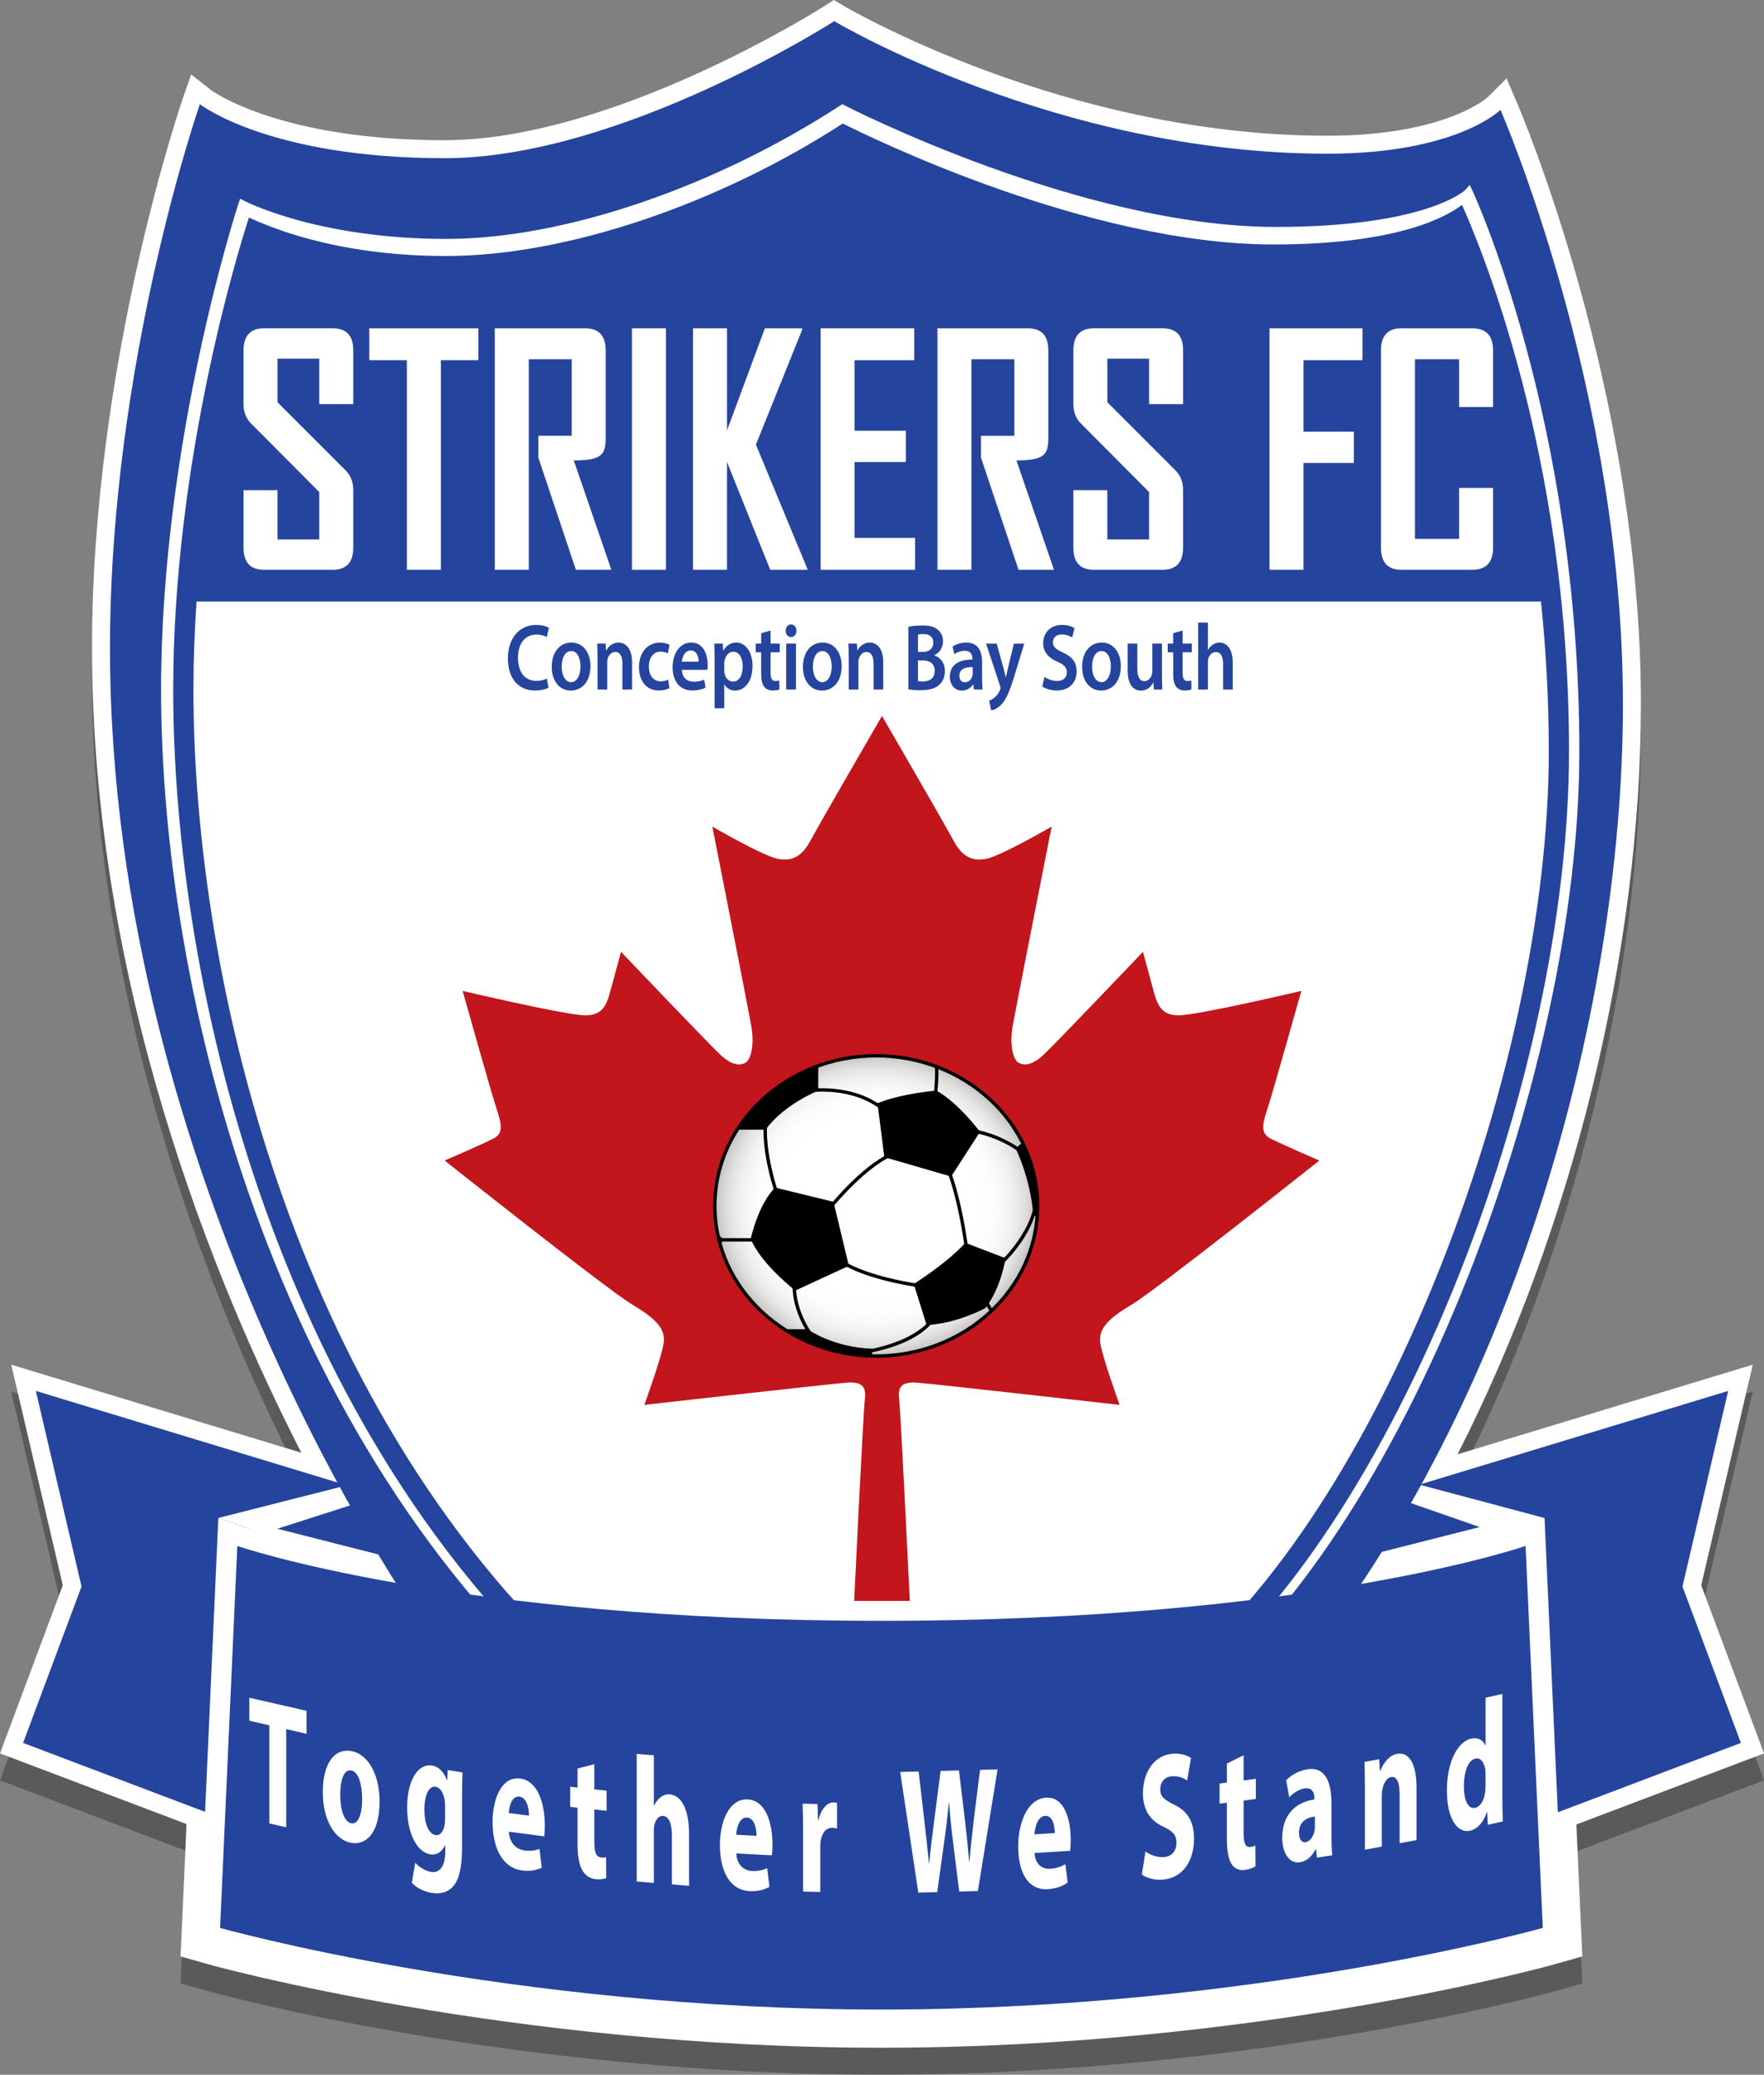 <?xml version="1.0" encoding="utf-8"?>
<!-- Generator: Adobe Illustrator 16.0.0, SVG Export Plug-In . SVG Version: 6.00 Build 0)  -->
<!DOCTYPE svg PUBLIC "-//W3C//DTD SVG 1.1//EN" "http://www.w3.org/Graphics/SVG/1.1/DTD/svg11.dtd">
<svg version="1.1" id="图层_1_copy" xmlns="http://www.w3.org/2000/svg" xmlns:xlink="http://www.w3.org/1999/xlink" x="0px"
	 y="0px" width="151.373px" height="178.05px" viewBox="0 0 151.373 178.05" enable-background="new 0 0 151.373 178.05"
	 xml:space="preserve">
<rect x="0" y="0" width="151.373" height="178.05" fill="#808080" stroke="none"/>
<path opacity="0.3" d="M75.639,178.05c-31.927,0-57.389-7.058-57.643-7.129l-2.501-0.707l0.512-11.36L0,152.789l5.388-14.425
	L0.965,119.43l24.894,7.556C18.455,112.53,7.895,86.836,7.895,57.924c0-24.529,7.722-46.955,7.799-47.178l0.712-2.041l1.699,1.336
	c0.048,0.036,5.797,4.307,20.055,4.307c14.477,0,32.417-11.402,32.596-11.518l0.805-0.516l0.822,0.49
	c0.186,0.112,18.925,11.158,41.53,11.158c10.146,0,13.735-3.289,13.771-3.323l1.598-1.598l0.891,2.085
	c0.106,0.243,10.639,24.614,10.639,51.618c0,21.187-5.844,44.963-15.733,64.374l25.331-7.688l-4.422,18.935l5.387,14.425
	l-16.102,6.101l0.511,11.324l-2.502,0.707C133.027,170.992,107.603,178.05,75.639,178.05z"/>
<path fill="#FFFFFF" d="M75.639,175.735c-31.927,0-57.389-7.057-57.643-7.128l-2.501-0.707l0.512-11.361L0,150.476l5.388-14.425
	l-4.422-18.934l24.894,7.556C18.455,110.216,7.895,84.522,7.895,55.61c0-24.529,7.722-46.955,7.799-47.178l0.712-2.04l1.699,1.335
	c0.048,0.037,5.797,4.307,20.055,4.307c14.477,0,32.417-11.403,32.596-11.518L71.56,0l0.822,0.491
	c0.186,0.111,18.925,11.158,41.53,11.158c10.146,0,13.735-3.29,13.771-3.323l1.598-1.598l0.891,2.084
	c0.106,0.243,10.639,24.614,10.639,51.619c0,21.186-5.844,44.963-15.733,64.374l25.331-7.688l-4.422,18.934l5.387,14.425
	l-16.102,6.1l0.511,11.325l-2.502,0.706C133.027,168.679,107.603,175.735,75.639,175.735z"/>
<g>
	<polygon fill="#24449D" points="121.881,127.387 148.299,119.368 144.377,136.153 149.391,149.577 132.066,156.14 117.769,133.733 
			"/>
</g>
<g>
	<polygon fill="#24449D" points="29.491,127.387 3.075,119.368 6.995,136.153 1.982,149.577 19.306,156.14 33.604,133.733 	"/>
</g>
<g>
	<polygon fill="#FFFFFF" points="121.336,127.29 113.72,135.871 124.276,137.799 132.541,130.274 	"/>
</g>
<g>
	<polygon fill="#FFFFFF" points="30.085,127.387 18.735,130.271 35.791,136.153 	"/>
</g>
<g>
	<path fill="#FFFFFF" d="M75.639,174.193c-31.815,0-56.974-7.001-57.225-7.071l-1.324-0.373l1.646-36.479l2.198,0.764
		c0.182,0.063,18.733,6.331,54.705,6.331s54.522-6.269,54.707-6.332l2.195-0.759l1.646,36.475l-1.324,0.373
		C132.611,167.192,107.454,174.193,75.639,174.193z"/>
</g>
<g>
	<polygon fill="#24449D" points="120.323,128.736 117.672,133.412 126.976,131.05 	"/>
</g>
<g>
	<polygon fill="#24449D" points="31.708,128.656 23.803,131.195 33.765,133.733 	"/>
</g>
<g>
	<path fill="#24449D" d="M128.759,9.431c0,0-3.759,3.76-14.847,3.76c-23.331,0-42.323-11.376-42.323-11.376
		s-18.317,11.762-33.43,11.762c-15.112,0-21.008-4.636-21.008-4.636S9.438,31.058,9.438,55.61c0,45.762,26.416,83.104,26.416,83.104
		l74.685,5.593c18.896-22.561,28.728-56.882,28.728-83.876S128.759,9.431,128.759,9.431z"/>
</g>
<g>
	<path fill="#FFFFFF" d="M16.867,51.625c-0.171,2.473-0.269,5.001-0.269,7.552c0,25.344,9.047,62.739,34.498,85.129h48.9
		c8.529-6.542,16.705-18.669,23.064-34.232c6.257-15.313,9.845-31.931,9.845-45.595c0-4.529-0.251-8.826-0.669-12.854H16.867z"/>
</g>
<g>
	<path fill="#FFFFFF" d="M100.831,146.813H50.158l-0.108-0.094c-26.655-22.979-36.229-61.521-36.229-87.542
		c0-21.318,6.573-41.509,6.642-41.706l0.146-0.417l0.394,0.201c0.06,0.029,6.288,3.249,17.294,3.249
		c10.189,0,23.137-4.504,33.79-11.442l0.188-0.123l0.199,0.104c0.203,0.104,20.328,10.433,37.005,10.433
		c12.887,0,16.224-3.133,16.255-3.168l0.387-0.432l0.249,0.523c0.092,0.192,9.159,19.784,9.159,48.081
		c0,13.976-3.772,30.94-10.147,46.542c-6.669,16.325-15.352,29.009-24.447,35.715L100.831,146.813z M50.445,146.041h50.132
		c8.945-6.643,17.497-19.176,24.09-35.311c6.339-15.513,9.974-32.371,9.974-46.25c0-25.708-7.814-43.799-9.18-46.898
		c-1.234,0.944-5.342,3.399-16.176,3.399c-15.964,0-34.804-9.292-36.965-10.379C61.584,17.546,48.566,21.97,38.296,21.97
		c-9.704,0-15.414-2.625-16.933-3.298c-0.96,2.911-6.5,21.01-6.5,40.505C14.863,85.001,24.069,123.222,50.445,146.041z"/>
</g>
<g>
	<path fill="#24449D" d="M75.639,172.458c31.943,0,56.751-7.006,56.751-7.006l-1.477-32.779c0,0-18.511,6.427-55.274,6.427
		s-55.274-6.427-55.274-6.427l-1.479,32.779C18.886,165.452,43.695,172.458,75.639,172.458z"/>
</g>
<g>
	<path fill="#FFFFFF" d="M23.111,148.064l-1.715-0.392v-1.975l4.908,1.122v1.974l-1.743-0.398v8.422l-1.449-0.332V148.064z"/>
</g>
<g>
	<path fill="#FFFFFF" d="M32.573,154.605c0,2.76-1.211,3.788-2.461,3.543c-1.363-0.267-2.413-1.921-2.413-4.357
		c0-2.438,0.992-3.801,2.49-3.509C31.619,150.563,32.573,152.338,32.573,154.605z M29.197,154.022c0,1.295,0.334,2.332,0.954,2.453
		c0.563,0.11,0.925-0.729,0.925-2.086c0-1.127-0.267-2.319-0.925-2.448C29.454,151.806,29.197,152.911,29.197,154.022z"/>
</g>
<g>
	<path fill="#FFFFFF" d="M39.688,152.111c-0.02,0.476-0.039,1.104-0.039,2.23v4.21c0,1.45-0.183,2.607-0.709,3.278
		c-0.519,0.625-1.219,0.727-1.91,0.614c-0.614-0.099-1.265-0.406-1.688-0.859l0.288-1.728c0.296,0.326,0.815,0.703,1.362,0.792
		c0.69,0.112,1.218-0.403,1.218-1.792v-0.493l-0.019-0.002c-0.278,0.586-0.729,0.868-1.267,0.78
		c-1.16-0.188-1.986-1.835-1.986-4.009c0-2.422,0.979-3.805,2.129-3.617c0.644,0.104,1.046,0.617,1.285,1.272l0.02,0.003
		l0.048-0.887L39.688,152.111z M38.192,154.938c0-0.154-0.011-0.31-0.029-0.437c-0.105-0.635-0.385-1.096-0.787-1.161
		c-0.527-0.086-0.959,0.615-0.959,1.987c0,1.126,0.346,2.062,0.959,2.161c0.374,0.062,0.672-0.291,0.769-0.831
		c0.037-0.163,0.048-0.408,0.048-0.609V154.938z"/>
</g>
<g>
	<path fill="#FFFFFF" d="M43.668,157.195c0.049,0.979,0.646,1.52,1.33,1.61c0.5,0.066,0.905,0.013,1.3-0.136l0.192,1.614
		c-0.481,0.244-1.069,0.32-1.704,0.236c-1.6-0.212-2.515-1.814-2.515-4.174c0-1.912,0.742-3.927,2.38-3.709
		c1.521,0.201,2.1,2.175,2.1,4.041c0,0.4-0.029,0.752-0.048,0.919L43.668,157.195z M45.393,155.82c0-0.571-0.153-1.548-0.828-1.637
		c-0.617-0.081-0.868,0.779-0.905,1.406L45.393,155.82z"/>
</g>
<g>
	<path fill="#FFFFFF" d="M50.999,151.403v2.159l1.053,0.113v1.728l-1.053-0.113v2.729c0,0.909,0.136,1.341,0.579,1.389
		c0.184,0.021,0.328,0.005,0.435-0.015l0.01,1.775c-0.193,0.102-0.541,0.142-0.956,0.097c-0.474-0.052-0.87-0.355-1.102-0.767
		c-0.271-0.477-0.405-1.216-0.405-2.28v-3.084l-0.629-0.068v-1.727l0.629,0.067v-1.635L50.999,151.403z"/>
</g>
<g>
	<path fill="#FFFFFF" d="M54.636,150.521l1.473,0.12v4.303l0.019,0.002c0.155-0.312,0.35-0.542,0.581-0.724
		c0.214-0.168,0.495-0.253,0.766-0.23c0.939,0.076,1.656,1.168,1.656,3.436v4.41l-1.473-0.12v-4.148
		c0-0.987-0.212-1.683-0.764-1.729c-0.389-0.031-0.631,0.351-0.737,0.758c-0.038,0.151-0.048,0.351-0.048,0.521v4.472l-1.473-0.12
		V150.521z"/>
</g>
<g>
	<path fill="#FFFFFF" d="M63.183,159.063c0.048,0.974,0.65,1.467,1.34,1.503c0.504,0.026,0.912-0.061,1.309-0.24l0.194,1.598
		c-0.484,0.284-1.077,0.408-1.718,0.374c-1.609-0.082-2.531-1.61-2.531-3.971c0-1.912,0.746-3.986,2.396-3.901
		c1.533,0.079,2.114,2.006,2.114,3.872c0,0.401-0.029,0.754-0.049,0.923L63.183,159.063z M64.92,157.549
		c0-0.57-0.155-1.535-0.835-1.57c-0.621-0.031-0.873,0.85-0.912,1.48L64.92,157.549z"/>
</g>
<g>
	<path fill="#FFFFFF" d="M68.916,157.273c0-1.109-0.021-1.835-0.04-2.484l1.272,0.032l0.05,1.389l0.038,0.002
		c0.244-1.089,0.825-1.538,1.282-1.526c0.136,0.004,0.205,0.006,0.312,0.039v2.205c-0.106-0.033-0.234-0.067-0.399-0.071
		c-0.543-0.014-0.912,0.439-1.009,1.162c-0.021,0.154-0.031,0.339-0.031,0.523v3.825l-1.475-0.036V157.273z"/>
</g>
<g>
	<path fill="#FFFFFF" d="M78.802,162.422l-1.555-10.354l1.584-0.041l0.495,4.274c0.146,1.23,0.282,2.568,0.389,3.614l0.021-0.001
		c0.106-1.128,0.262-2.381,0.427-3.665l0.554-4.271l1.574-0.041l0.524,4.366c0.145,1.214,0.253,2.322,0.35,3.476h0.021
		c0.096-1.158,0.242-2.381,0.378-3.618l0.535-4.271l1.504-0.04l-1.69,10.439l-1.602,0.042l-0.554-4.458
		c-0.128-1.046-0.234-2.015-0.312-3.2h-0.019c-0.117,1.176-0.224,2.166-0.38,3.218l-0.621,4.489L78.802,162.422z"/>
</g>
<g>
	<path fill="#FFFFFF" d="M88.779,159.024c0.048,0.968,0.649,1.395,1.337,1.353c0.506-0.031,0.912-0.164,1.309-0.389l0.194,1.577
		c-0.484,0.337-1.076,0.527-1.716,0.566c-1.609,0.1-2.53-1.325-2.53-3.684c0-1.913,0.746-4.072,2.395-4.173
		c1.532-0.094,2.113,1.767,2.113,3.634c0,0.401-0.027,0.757-0.048,0.928L88.779,159.024z M90.514,157.313
		c0-0.57-0.154-1.517-0.834-1.476c-0.62,0.039-0.871,0.948-0.911,1.583L90.514,157.313z"/>
</g>
<g>
	<path fill="#FFFFFF" d="M98.289,158.893c0.396,0.282,1.005,0.542,1.633,0.476c0.676-0.071,1.033-0.556,1.033-1.234
		c0-0.648-0.31-0.986-1.092-1.351c-1.081-0.487-1.786-1.369-1.786-2.881c0-1.773,0.927-3.229,2.464-3.39
		c0.734-0.078,1.274,0.112,1.661,0.349l-0.329,1.932c-0.261-0.173-0.724-0.417-1.361-0.35c-0.638,0.066-0.947,0.562-0.947,1.102
		c0,0.663,0.368,0.918,1.207,1.339c1.15,0.557,1.691,1.456,1.691,2.922c0,1.742-0.841,3.312-2.627,3.5
		c-0.744,0.078-1.479-0.152-1.847-0.438L98.289,158.893z"/>
</g>
<g>
	<path fill="#FFFFFF" d="M106.717,150.636v2.16l1.051-0.138v1.727l-1.051,0.138v2.73c0,0.909,0.136,1.309,0.579,1.25
		c0.183-0.023,0.327-0.073,0.434-0.118l0.009,1.772c-0.192,0.148-0.538,0.271-0.954,0.325c-0.472,0.063-0.867-0.149-1.099-0.505
		c-0.271-0.411-0.404-1.119-0.404-2.184v-3.084l-0.628,0.082v-1.728l0.628-0.081v-1.636L106.717,150.636z"/>
</g>
<g>
	<path fill="#FFFFFF" d="M113.01,159.423l-0.086-0.743l-0.029,0.005c-0.308,0.649-0.788,1.048-1.345,1.135
		c-0.951,0.147-1.519-0.875-1.519-2.078c0-1.958,1.096-3.069,2.758-3.313v-0.108c0-0.4-0.136-0.95-0.855-0.838
		c-0.48,0.075-0.989,0.416-1.297,0.771l-0.269-1.469c0.327-0.344,0.97-0.814,1.824-0.947c1.565-0.244,2.065,1.159,2.065,2.933v2.621
		c0,0.727,0.019,1.417,0.067,1.825L113.01,159.423z M112.836,155.887c-0.769,0.104-1.363,0.489-1.363,1.399
		c0,0.602,0.249,0.855,0.576,0.805c0.364-0.057,0.663-0.489,0.758-0.981c0.021-0.126,0.029-0.267,0.029-0.406V155.887z"/>
</g>
<g>
	<path fill="#FFFFFF" d="M117.126,153.606c0-0.941-0.02-1.739-0.038-2.399l1.26-0.235l0.067,1.021l0.029-0.005
		c0.189-0.514,0.667-1.328,1.44-1.473c0.956-0.178,1.672,0.706,1.672,2.928v4.472l-1.451,0.271v-4.18
		c0-0.972-0.21-1.596-0.736-1.497c-0.4,0.074-0.64,0.566-0.735,1.016c-0.038,0.146-0.057,0.381-0.057,0.597v4.35l-1.451,0.271
		V153.606z"/>
</g>
<g>
	<path fill="#FFFFFF" d="M128.92,145.372v8.699c0,0.849,0.02,1.738,0.038,2.243l-1.281,0.287l-0.065-1.097l-0.019,0.005
		c-0.294,0.914-0.853,1.472-1.449,1.604c-1.101,0.247-1.982-1.082-1.982-3.427c-0.011-2.543,0.966-4.227,2.075-4.476
		c0.57-0.127,1.015,0.097,1.224,0.575l0.02-0.005v-4.087L128.92,145.372z M127.479,152.296c0-0.123-0.011-0.29-0.02-0.412
		c-0.086-0.612-0.398-1.067-0.844-0.968c-0.655,0.147-0.995,1.18-0.995,2.368c0,1.279,0.388,1.994,0.984,1.86
		c0.418-0.093,0.75-0.631,0.836-1.313c0.027-0.176,0.038-0.347,0.038-0.547V152.296z"/>
</g>
<g>
	<path fill="#C2151C" d="M78.073,137.389c0,0-0.772-16.124-0.917-17.281c-0.145-1.157,0.265-1.543,1.591-1.446
		c1.325,0.096,17.33,1.904,17.33,1.904s-1.52-4.186-1.664-5.347c-0.145-1.161,0.628-2.029,2.699-3.258
		c2.074-1.229,16.102-12.364,16.102-12.364s-3.351-1.447-4.219-1.904c-0.867-0.458-0.65-1.277-0.192-2.675
		c0.459-1.398,2.867-9.979,2.867-9.979s-8.893,2.098-10.557,2.098c-1.662,0-1.879-1.205-2.24-2.531
		c-0.362-1.326-0.796-2.917-0.796-2.917s-7.688,8.082-8.621,8.917c-0.932,0.836-1.59,0.853-2.056,0.596
		c-0.466-0.258-0.772-1.543-0.515-3.054s3.358-17.208,3.358-17.208s-4.41,2.555-5.64,2.771s-2.05-0.192-2.819-1.639
		c-0.772-1.447-6.099-10.63-6.099-10.63s-5.326,9.183-6.099,10.63c-0.771,1.446-1.591,1.855-2.819,1.639
		c-1.229-0.217-5.64-2.771-5.64-2.771s3.102,15.698,3.358,17.208c0.258,1.51-0.048,2.796-0.515,3.054
		c-0.466,0.257-1.124,0.241-2.057-0.596c-0.932-0.836-8.62-8.917-8.62-8.917s-0.435,1.591-0.796,2.917s-0.578,2.531-2.241,2.531
		s-10.557-2.098-10.557-2.098s2.41,8.581,2.868,9.979c0.458,1.398,0.675,2.217-0.193,2.675c-0.867,0.458-4.218,1.904-4.218,1.904
		s14.027,11.135,16.101,12.364c2.073,1.229,2.844,2.097,2.7,3.258c-0.146,1.162-1.664,5.347-1.664,5.347s16.005-1.808,17.33-1.904
		c1.325-0.097,1.734,0.289,1.591,1.446c-0.145,1.157-0.917,17.281-0.917,17.281H78.073z"/>
</g>
<g>
	<g>
		<defs>
			<path id="SVGID_1_" d="M89.039,103.491c0,7.116-6.202,12.885-13.848,12.885c-7.651,0-13.854-5.769-13.854-12.885
				s6.202-12.885,13.854-12.885C82.837,90.606,89.039,96.375,89.039,103.491z"/>
		</defs>
		<clipPath id="SVGID_2_">
			<use xlink:href="#SVGID_1_"  overflow="visible"/>
		</clipPath>
		<rect x="61.337" y="90.606" clip-path="url(#SVGID_2_)" fill="#C4C2C1" width="27.702" height="25.77"/>
		<ellipse clip-path="url(#SVGID_2_)" fill="#C4C2C1" cx="75.189" cy="103.49" rx="13.819" ry="12.983"/>
		<ellipse clip-path="url(#SVGID_2_)" fill="#C9C7C6" cx="75.188" cy="103.49" rx="13.682" ry="12.854"/>
		<ellipse clip-path="url(#SVGID_2_)" fill="#CDCBCA" cx="75.188" cy="103.49" rx="13.546" ry="12.727"/>
		<ellipse clip-path="url(#SVGID_2_)" fill="#D1D0CF" cx="75.188" cy="103.49" rx="13.41" ry="12.599"/>
		<ellipse clip-path="url(#SVGID_2_)" fill="#D5D3D3" cx="75.188" cy="103.49" rx="13.273" ry="12.471"/>
		<ellipse clip-path="url(#SVGID_2_)" fill="#D8D7D6" cx="75.188" cy="103.49" rx="13.136" ry="12.342"/>
		<ellipse clip-path="url(#SVGID_2_)" fill="#DCDBDA" cx="75.189" cy="103.49" rx="13" ry="12.212"/>
		<ellipse clip-path="url(#SVGID_2_)" fill="#DFDEDD" cx="75.189" cy="103.49" rx="12.864" ry="12.084"/>
		<ellipse clip-path="url(#SVGID_2_)" fill="#E2E1E0" cx="75.188" cy="103.49" rx="12.728" ry="11.957"/>
		<ellipse clip-path="url(#SVGID_2_)" fill="#E4E3E3" cx="75.188" cy="103.49" rx="12.59" ry="11.828"/>
		<ellipse clip-path="url(#SVGID_2_)" fill="#E7E6E6" cx="75.188" cy="103.49" rx="12.455" ry="11.7"/>
		<ellipse clip-path="url(#SVGID_2_)" fill="#E9E8E8" cx="75.188" cy="103.49" rx="12.318" ry="11.572"/>
		<ellipse clip-path="url(#SVGID_2_)" fill="#EBEAEA" cx="75.188" cy="103.49" rx="12.181" ry="11.445"/>
		<ellipse clip-path="url(#SVGID_2_)" fill="#EDECEC" cx="75.188" cy="103.49" rx="12.045" ry="11.317"/>
		<ellipse clip-path="url(#SVGID_2_)" fill="#EFEEEE" cx="75.188" cy="103.49" rx="11.909" ry="11.188"/>
		<ellipse clip-path="url(#SVGID_2_)" fill="#F1F0F0" cx="75.189" cy="103.49" rx="11.773" ry="11.061"/>
		<ellipse clip-path="url(#SVGID_2_)" fill="#F2F2F1" cx="75.188" cy="103.49" rx="11.636" ry="10.933"/>
		<ellipse clip-path="url(#SVGID_2_)" fill="#F3F3F3" cx="75.188" cy="103.49" rx="11.5" ry="10.805"/>
		<path clip-path="url(#SVGID_2_)" fill="#F5F4F4" d="M86.551,103.49c0,5.896-5.088,10.676-11.363,10.676
			s-11.362-4.78-11.362-10.676c0-5.894,5.087-10.674,11.362-10.674S86.551,97.597,86.551,103.49z"/>
		<ellipse clip-path="url(#SVGID_2_)" fill="#F6F5F5" cx="75.188" cy="103.49" rx="11.227" ry="10.546"/>
		<ellipse clip-path="url(#SVGID_2_)" fill="#F7F7F6" cx="75.189" cy="103.49" rx="11.09" ry="10.418"/>
		<ellipse clip-path="url(#SVGID_2_)" fill="#F8F8F7" cx="75.189" cy="103.49" rx="10.955" ry="10.291"/>
		<ellipse clip-path="url(#SVGID_2_)" fill="#F9F8F8" cx="75.188" cy="103.49" rx="10.817" ry="10.162"/>
		<ellipse clip-path="url(#SVGID_2_)" fill="#F9F9F9" cx="75.188" cy="103.49" rx="10.68" ry="10.034"/>
		<ellipse clip-path="url(#SVGID_2_)" fill="#FAFAFA" cx="75.188" cy="103.49" rx="10.544" ry="9.906"/>
		<ellipse clip-path="url(#SVGID_2_)" fill="#FBFBFB" cx="75.188" cy="103.49" rx="10.408" ry="9.778"/>
		<ellipse clip-path="url(#SVGID_2_)" fill="#FBFBFB" cx="75.189" cy="103.49" rx="10.272" ry="9.65"/>
		<ellipse clip-path="url(#SVGID_2_)" fill="#FCFCFC" cx="75.188" cy="103.49" rx="10.135" ry="9.522"/>
		<ellipse clip-path="url(#SVGID_2_)" fill="#FCFCFC" cx="75.188" cy="103.49" rx="9.999" ry="9.395"/>
		<ellipse clip-path="url(#SVGID_2_)" fill="#FDFDFD" cx="75.189" cy="103.49" rx="9.863" ry="9.267"/>
		<ellipse clip-path="url(#SVGID_2_)" fill="#FDFDFD" cx="75.188" cy="103.49" rx="9.726" ry="9.137"/>
		<ellipse clip-path="url(#SVGID_2_)" fill="#FDFDFD" cx="75.188" cy="103.49" rx="9.59" ry="9.01"/>
		<ellipse clip-path="url(#SVGID_2_)" fill="#FEFDFD" cx="75.188" cy="103.49" rx="9.452" ry="8.88"/>
		<ellipse clip-path="url(#SVGID_2_)" fill="#FEFEFE" cx="75.188" cy="103.49" rx="9.317" ry="8.752"/>
		<ellipse clip-path="url(#SVGID_2_)" fill="#FEFEFE" cx="75.189" cy="103.49" rx="9.18" ry="8.625"/>
		<ellipse clip-path="url(#SVGID_2_)" fill="#FEFEFE" cx="75.189" cy="103.49" rx="9.044" ry="8.496"/>
		<ellipse clip-path="url(#SVGID_2_)" fill="#FEFEFE" cx="75.188" cy="103.49" rx="8.907" ry="8.368"/>
		<ellipse clip-path="url(#SVGID_2_)" fill="#FEFEFE" cx="75.188" cy="103.49" rx="8.77" ry="8.24"/>
		<ellipse clip-path="url(#SVGID_2_)" fill="#FFFFFF" cx="75.188" cy="103.49" rx="8.634" ry="8.112"/>
		<ellipse clip-path="url(#SVGID_2_)" fill="#FFFFFF" cx="75.188" cy="103.49" rx="8.498" ry="7.984"/>
		<ellipse clip-path="url(#SVGID_2_)" fill="#FFFFFF" cx="75.189" cy="103.49" rx="8.362" ry="7.856"/>
		<ellipse clip-path="url(#SVGID_2_)" fill="#FFFFFF" cx="75.188" cy="103.49" rx="8.225" ry="7.729"/>
		<path clip-path="url(#SVGID_2_)" fill="#FFFFFF" d="M83.277,103.49c0,4.197-3.621,7.601-8.09,7.601
			c-4.467,0-8.087-3.403-8.087-7.601c0-4.195,3.62-7.598,8.087-7.598C79.656,95.893,83.277,99.295,83.277,103.49z"/>
		<ellipse clip-path="url(#SVGID_2_)" fill="#FFFFFF" cx="75.189" cy="103.49" rx="7.953" ry="7.471"/>
		<ellipse clip-path="url(#SVGID_2_)" fill="#FFFFFF" cx="75.188" cy="103.49" rx="7.815" ry="7.343"/>
		<ellipse clip-path="url(#SVGID_2_)" fill="#FFFFFF" cx="75.188" cy="103.49" rx="7.68" ry="7.214"/>
		<ellipse clip-path="url(#SVGID_2_)" fill="#FFFFFF" cx="75.188" cy="103.49" rx="7.542" ry="7.086"/>
		<ellipse clip-path="url(#SVGID_2_)" fill="#FFFFFF" cx="75.188" cy="103.49" rx="7.407" ry="6.958"/>
		<ellipse clip-path="url(#SVGID_2_)" fill="#FFFFFF" cx="75.189" cy="103.49" rx="7.27" ry="6.83"/>
		<ellipse clip-path="url(#SVGID_2_)" fill="#FFFFFF" cx="75.189" cy="103.49" rx="7.134" ry="6.702"/>
		<ellipse clip-path="url(#SVGID_2_)" fill="#FFFFFF" cx="75.188" cy="103.49" rx="6.997" ry="6.574"/>
		<ellipse clip-path="url(#SVGID_2_)" fill="#FFFFFF" cx="75.188" cy="103.49" rx="6.86" ry="6.446"/>
		<ellipse clip-path="url(#SVGID_2_)" fill="#FFFFFF" cx="75.189" cy="103.49" rx="6.725" ry="6.318"/>
		<ellipse clip-path="url(#SVGID_2_)" fill="#FFFFFF" cx="75.188" cy="103.49" rx="6.588" ry="6.19"/>
		<ellipse clip-path="url(#SVGID_2_)" fill="#FFFFFF" cx="75.189" cy="103.49" rx="6.452" ry="6.062"/>
		<ellipse clip-path="url(#SVGID_2_)" fill="#FFFFFF" cx="75.188" cy="103.49" rx="6.314" ry="5.935"/>
		<ellipse clip-path="url(#SVGID_2_)" fill="#FFFFFF" cx="75.188" cy="103.49" rx="6.179" ry="5.805"/>
		<ellipse clip-path="url(#SVGID_2_)" fill="#FFFFFF" cx="75.189" cy="103.49" rx="6.042" ry="5.677"/>
		<ellipse clip-path="url(#SVGID_2_)" fill="#FFFFFF" cx="75.188" cy="103.49" rx="5.905" ry="5.548"/>
		<ellipse clip-path="url(#SVGID_2_)" fill="#FFFFFF" cx="75.188" cy="103.49" rx="5.77" ry="5.42"/>
		<ellipse clip-path="url(#SVGID_2_)" fill="#FFFFFF" cx="75.188" cy="103.49" rx="5.632" ry="5.292"/>
		<ellipse clip-path="url(#SVGID_2_)" fill="#FFFFFF" cx="75.189" cy="103.49" rx="5.498" ry="5.164"/>
	</g>
	<path d="M75.191,116.521c-7.718,0-13.998-5.845-13.998-13.03c0-7.184,6.28-13.03,13.998-13.03c7.716,0,13.991,5.846,13.991,13.03
		C89.183,110.676,82.907,116.521,75.191,116.521z M75.191,90.751c-7.559,0-13.709,5.715-13.709,12.74
		c0,7.025,6.15,12.74,13.709,12.74c7.557,0,13.703-5.715,13.703-12.74C88.895,96.466,82.748,90.751,75.191,90.751z"/>
</g>
<g>
	<path d="M71.525,103.14l-5.014-1.222c-1.479,1.479-2.089,4.403-2.089,4.403c0.868,2.152,3.824,4.435,3.824,4.435l4.596-2.122
		L71.525,103.14z"/>
</g>
<g>
	<path d="M81.616,100.971l2.481-3.833c0,0-1.783-2.435-3.734-3.543c0,0-2.918,0.218-5.062,1.085l0.584,4.627L81.616,100.971z"/>
</g>
<g>
	<path d="M63.26,96.946h2.447c1.521-2.146,4.509-3.351,4.509-3.351v-2.128C67.286,92.515,64.838,94.461,63.26,96.946z"/>
</g>
<g>
	<path d="M87.737,98.038l-0.578,0.522c0,0,1.277,2.507,1.519,5.809l0.328-0.038c0.021-0.277,0.033-0.557,0.033-0.84
		C89.039,101.542,88.571,99.694,87.737,98.038z"/>
</g>
<g>
	<path d="M82.844,106.658c-1.662,1.808-4.434,3.532-4.434,3.532l1.108,3.53c2.676-0.144,5.05-1.47,5.05-1.47
		c1.35-1.741,1.723-4.267,1.723-4.267L82.844,106.658z"/>
</g>
<g>
	<path d="M61.834,106.908l0.21-0.571l-0.462-0.444C61.651,106.237,61.735,106.575,61.834,106.908z"/>
</g>
<g>
	<path d="M67.286,114.07c2.15,1.393,4.743,2.231,7.544,2.298v-0.623c-3.337-0.097-5.543-1.675-5.543-1.675H67.286z"/>
</g>
<g>
	<path d="M76.627,96.174c-0.041,0-0.083-0.017-0.112-0.052c-2.498-3.011-6.932-2.39-6.977-2.384
		c-0.077,0.009-0.153-0.043-0.165-0.122s0.043-0.152,0.122-0.164c0.047-0.007,4.643-0.651,7.243,2.485
		c0.05,0.061,0.042,0.152-0.021,0.204C76.692,96.164,76.659,96.174,76.627,96.174z"/>
</g>
<g>
	<path d="M80.267,94.173c-0.005,0-0.012,0-0.018-0.001c-0.078-0.008-0.136-0.08-0.127-0.159c0.002-0.017,0.174-1.607,0.1-2.465
		c-0.007-0.079,0.052-0.149,0.133-0.156c0.075-0.007,0.149,0.052,0.156,0.132c0.076,0.885-0.095,2.454-0.102,2.521
		C80.4,94.119,80.339,94.173,80.267,94.173z"/>
</g>
<g>
	<path d="M87.617,98.946c-0.029,0-0.061-0.009-0.086-0.028c-1.854-1.361-3.845-1.682-3.865-1.685
		c-0.079-0.012-0.133-0.086-0.12-0.165c0.012-0.079,0.082-0.134,0.165-0.121c0.084,0.013,2.082,0.334,3.992,1.738
		c0.063,0.047,0.077,0.137,0.03,0.202C87.704,98.926,87.661,98.946,87.617,98.946z"/>
</g>
<g>
	<path d="M82.966,107.43c-0.072,0-0.134-0.052-0.145-0.125c-0.663-4.745-1.545-6.763-1.556-6.782
		c-0.031-0.074,0.002-0.159,0.074-0.192s0.158,0,0.19,0.073c0.036,0.083,0.908,2.074,1.578,6.86
		c0.011,0.079-0.044,0.152-0.123,0.164C82.978,107.429,82.972,107.43,82.966,107.43z"/>
</g>
<g>
	<path d="M85.653,108.804c-0.041,0-0.081-0.018-0.11-0.05c-0.052-0.06-0.046-0.151,0.014-0.204c0.026-0.022,2.491-2.195,3.101-4.816
		c0.017-0.078,0.095-0.128,0.174-0.108c0.077,0.018,0.125,0.096,0.107,0.173c-0.631,2.714-3.088,4.879-3.19,4.969
		C85.721,108.792,85.686,108.804,85.653,108.804z"/>
</g>
<g>
	<path d="M85.081,112.653c-0.05,0-0.1-0.025-0.126-0.071l-0.669-1.151c-0.041-0.069-0.017-0.157,0.052-0.198
		c0.069-0.041,0.158-0.017,0.198,0.052l0.668,1.151c0.042,0.069,0.018,0.157-0.051,0.198
		C85.131,112.647,85.104,112.653,85.081,112.653z"/>
</g>
<g>
	<path d="M74.337,116.155c-0.069,0-0.129-0.049-0.143-0.118c-0.014-0.079,0.037-0.155,0.115-0.169
		c4.992-0.933,5.813-3.065,5.819-3.087c0.027-0.076,0.11-0.114,0.186-0.087c0.074,0.025,0.114,0.108,0.088,0.183
		c-0.032,0.094-0.857,2.309-6.038,3.276C74.354,116.154,74.346,116.155,74.337,116.155z"/>
</g>
<g>
	<path d="M69.807,114.974c-0.042,0-0.083-0.017-0.112-0.051c-0.074-0.089-1.843-2.221-1.673-4.971
		c0.005-0.08,0.074-0.14,0.155-0.136c0.079,0.005,0.139,0.074,0.134,0.154c-0.163,2.635,1.589,4.745,1.605,4.766
		c0.052,0.061,0.043,0.153-0.017,0.204C69.872,114.963,69.839,114.974,69.807,114.974z"/>
</g>
<g>
	<path d="M65.082,106.546h-3.269c-0.079,0-0.145-0.064-0.145-0.145s0.065-0.146,0.145-0.146h3.269c0.079,0,0.144,0.065,0.144,0.146
		S65.161,106.546,65.082,106.546z"/>
</g>
<g>
	<path d="M66.737,102.802c-0.059,0-0.115-0.036-0.136-0.095c-0.057-0.16-1.398-3.946-1.013-6.697
		c0.012-0.079,0.088-0.135,0.163-0.123c0.079,0.01,0.134,0.084,0.124,0.163c-0.377,2.68,0.983,6.521,0.997,6.56
		c0.027,0.075-0.012,0.157-0.086,0.185C66.77,102.799,66.755,102.802,66.737,102.802z"/>
</g>
<g>
	<path d="M71.252,103.767c-0.032,0-0.063-0.011-0.091-0.032c-0.062-0.05-0.072-0.141-0.022-0.203c0.129-0.162,3.187-3.953,5.825-4.8
		c0.075-0.024,0.156,0.017,0.183,0.094c0.023,0.076-0.02,0.157-0.095,0.181c-2.557,0.821-5.657,4.667-5.688,4.706
		C71.337,103.748,71.294,103.767,71.252,103.767z"/>
</g>
<g>
	<path d="M79.471,110.563c-0.007,0-0.014,0-0.019-0.001c-5.545-0.745-7.441-2.233-7.521-2.297c-0.063-0.05-0.07-0.14-0.021-0.203
		c0.05-0.062,0.141-0.071,0.202-0.021c0.02,0.015,1.928,1.503,7.376,2.234c0.079,0.011,0.135,0.083,0.124,0.163
		C79.604,110.51,79.541,110.563,79.471,110.563z"/>
</g>
<g>
	<path fill="#24449D" d="M47.064,59.016c-0.194,0.122-0.626,0.243-1.17,0.243c-1.438,0-2.312-1.085-2.312-2.745
		c0-1.797,1.035-2.882,2.419-2.882c0.545,0,0.935,0.138,1.103,0.243l-0.182,0.793c-0.215-0.113-0.511-0.21-0.886-0.21
		c-0.921,0-1.587,0.696-1.587,2.008c0,1.198,0.584,1.968,1.579,1.968c0.337,0,0.686-0.082,0.9-0.203L47.064,59.016z"/>
</g>
<g>
	<path fill="#24449D" d="M50.667,57.169c0,1.449-0.846,2.097-1.68,2.097c-0.927,0-1.64-0.769-1.64-2.032
		c0-1.296,0.706-2.089,1.693-2.089C50.016,55.146,50.667,55.971,50.667,57.169z M48.201,57.209c0,0.762,0.309,1.336,0.813,1.336
		c0.47,0,0.8-0.559,0.8-1.352c0-0.615-0.229-1.32-0.794-1.32C48.436,55.874,48.201,56.554,48.201,57.209z"/>
</g>
<g>
	<path fill="#24449D" d="M51.272,56.408c0-0.454-0.007-0.833-0.026-1.174h0.726l0.04,0.591h0.021c0.142-0.308,0.497-0.68,1.042-0.68
		c0.571,0,1.162,0.445,1.162,1.692v2.34H53.41v-2.227c0-0.567-0.175-0.996-0.625-0.996c-0.329,0-0.558,0.284-0.646,0.583
		c-0.027,0.089-0.033,0.21-0.033,0.323v2.316h-0.834V56.408z"/>
</g>
<g>
	<path fill="#24449D" d="M57.449,59.056c-0.174,0.097-0.518,0.202-0.927,0.202c-1.021,0-1.688-0.786-1.688-2.008
		c0-1.182,0.673-2.104,1.821-2.104c0.303,0,0.612,0.081,0.8,0.186l-0.147,0.746c-0.135-0.073-0.33-0.154-0.625-0.154
		c-0.632,0-1.009,0.559-1.002,1.279c0,0.81,0.438,1.271,1.002,1.271c0.289,0,0.49-0.072,0.651-0.153L57.449,59.056z"/>
</g>
<g>
	<path fill="#24449D" d="M58.511,57.485c0.021,0.712,0.485,1.02,1.009,1.02c0.384,0,0.658-0.065,0.907-0.178l0.121,0.688
		c-0.282,0.138-0.672,0.243-1.143,0.243c-1.062,0-1.687-0.786-1.687-1.992c0-1.093,0.551-2.121,1.6-2.121
		c1.062,0,1.411,1.052,1.411,1.919c0,0.186-0.014,0.332-0.027,0.421H58.511z M59.949,56.789c0.007-0.364-0.127-0.963-0.678-0.963
		c-0.511,0-0.726,0.558-0.761,0.963H59.949z"/>
</g>
<g>
	<path fill="#24449D" d="M61.321,56.546c0-0.519-0.013-0.939-0.026-1.312h0.726l0.04,0.607h0.014
		c0.242-0.445,0.625-0.696,1.122-0.696c0.752,0,1.378,0.777,1.378,2.007c0,1.425-0.746,2.114-1.492,2.114
		c-0.41,0-0.752-0.21-0.921-0.527h-0.014v2.041h-0.826V56.546z M62.147,57.525c0,0.098,0.007,0.187,0.027,0.276
		c0.081,0.405,0.377,0.696,0.726,0.696c0.524,0,0.834-0.526,0.834-1.304c0-0.696-0.282-1.263-0.813-1.263
		c-0.343,0-0.658,0.3-0.739,0.736c-0.021,0.081-0.034,0.17-0.034,0.251V57.525z"/>
</g>
<g>
	<path fill="#24449D" d="M66.127,54.109v1.125h0.786v0.745h-0.786v1.741c0,0.477,0.108,0.728,0.423,0.728
		c0.143,0,0.249-0.024,0.323-0.048l0.014,0.761c-0.12,0.057-0.337,0.097-0.599,0.097c-0.302,0-0.557-0.121-0.711-0.324
		c-0.176-0.226-0.257-0.583-0.257-1.101v-1.854h-0.47v-0.745h0.47v-0.891L66.127,54.109z"/>
</g>
<g>
	<path fill="#24449D" d="M68.345,54.133c0,0.3-0.181,0.535-0.469,0.535c-0.277,0-0.458-0.234-0.458-0.535
		c0-0.308,0.188-0.542,0.465-0.542C68.164,53.59,68.338,53.825,68.345,54.133z M67.465,59.177v-3.943h0.834v3.943H67.465z"/>
</g>
<g>
	<path fill="#24449D" d="M72.224,57.169c0,1.449-0.848,2.097-1.682,2.097c-0.927,0-1.639-0.769-1.639-2.032
		c0-1.296,0.705-2.089,1.693-2.089C71.57,55.146,72.224,55.971,72.224,57.169z M69.757,57.209c0,0.762,0.309,1.336,0.813,1.336
		c0.472,0,0.8-0.559,0.8-1.352c0-0.615-0.229-1.32-0.793-1.32C69.992,55.874,69.757,56.554,69.757,57.209z"/>
</g>
<g>
	<path fill="#24449D" d="M72.829,56.408c0-0.454-0.007-0.833-0.027-1.174h0.726l0.041,0.591h0.021c0.141-0.308,0.497-0.68,1.04-0.68
		c0.572,0,1.164,0.445,1.164,1.692v2.34h-0.827v-2.227c0-0.567-0.175-0.996-0.624-0.996c-0.33,0-0.559,0.284-0.646,0.583
		c-0.027,0.089-0.034,0.21-0.034,0.323v2.316h-0.832V56.408z"/>
</g>
<g>
	<path fill="#24449D" d="M77.951,53.793c0.261-0.065,0.739-0.114,1.201-0.114c0.612,0,0.989,0.089,1.298,0.348
		c0.282,0.202,0.472,0.559,0.472,1.02c0,0.502-0.263,0.963-0.753,1.183v0.016c0.476,0.146,0.913,0.599,0.913,1.352
		c0,0.486-0.174,0.867-0.438,1.125c-0.321,0.34-0.853,0.511-1.68,0.511c-0.457,0-0.806-0.041-1.014-0.073V53.793z M78.771,55.947
		h0.424c0.57,0,0.894-0.324,0.894-0.786c0-0.51-0.323-0.745-0.848-0.745c-0.241,0-0.382,0.017-0.47,0.041V55.947z M78.771,58.457
		c0.107,0.016,0.248,0.024,0.438,0.024c0.529,0,1-0.243,1-0.915c0-0.632-0.457-0.891-1.028-0.891h-0.409V58.457z"/>
</g>
<g>
	<path fill="#24449D" d="M83.576,59.177l-0.055-0.438h-0.019c-0.203,0.308-0.546,0.527-0.969,0.527
		c-0.658,0-1.028-0.575-1.028-1.174c0-0.997,0.733-1.498,1.941-1.49v-0.064c0-0.259-0.086-0.688-0.663-0.688
		c-0.323,0-0.659,0.121-0.883,0.292l-0.159-0.648c0.24-0.178,0.663-0.348,1.181-0.348c1.049,0,1.352,0.801,1.352,1.659v1.425
		c0,0.356,0.014,0.704,0.048,0.947H83.576z M83.468,57.25c-0.584-0.016-1.142,0.138-1.142,0.737c0,0.389,0.208,0.567,0.47,0.567
		c0.33,0,0.572-0.26,0.645-0.542c0.021-0.073,0.027-0.154,0.027-0.219V57.25z"/>
</g>
<g>
	<path fill="#24449D" d="M85.526,55.234l0.59,2.113c0.066,0.243,0.136,0.542,0.182,0.77h0.021c0.054-0.227,0.114-0.519,0.176-0.777
		l0.509-2.105h0.889l-0.82,2.688c-0.45,1.473-0.753,2.129-1.143,2.534c-0.323,0.348-0.659,0.478-0.867,0.511l-0.188-0.842
		c0.142-0.041,0.315-0.13,0.483-0.275c0.155-0.122,0.335-0.356,0.45-0.624c0.033-0.072,0.054-0.129,0.054-0.178
		c0-0.041-0.007-0.098-0.046-0.194l-1.197-3.619H85.526z"/>
</g>
<g>
	<path fill="#24449D" d="M89.625,58.093c0.27,0.186,0.672,0.348,1.095,0.348c0.531,0,0.827-0.3,0.827-0.745
		c0-0.413-0.229-0.655-0.806-0.906c-0.745-0.324-1.223-0.802-1.223-1.587c0-0.891,0.617-1.571,1.599-1.571
		c0.49,0,0.854,0.13,1.089,0.275l-0.201,0.802c-0.162-0.105-0.477-0.259-0.901-0.259c-0.524,0-0.753,0.34-0.753,0.655
		c0,0.421,0.263,0.615,0.868,0.899c0.786,0.356,1.169,0.834,1.169,1.62c0,0.875-0.552,1.635-1.721,1.635
		c-0.477,0-0.975-0.162-1.223-0.34L89.625,58.093z"/>
</g>
<g>
	<path fill="#24449D" d="M96.179,57.169c0,1.449-0.848,2.097-1.682,2.097c-0.926,0-1.638-0.769-1.638-2.032
		c0-1.296,0.704-2.089,1.693-2.089C95.525,55.146,96.179,55.971,96.179,57.169z M93.712,57.209c0,0.762,0.31,1.336,0.813,1.336
		c0.471,0,0.799-0.559,0.799-1.352c0-0.615-0.229-1.32-0.792-1.32C93.947,55.874,93.712,56.554,93.712,57.209z"/>
</g>
<g>
	<path fill="#24449D" d="M99.714,57.995c0,0.47,0.014,0.858,0.027,1.182h-0.727l-0.04-0.599h-0.014
		c-0.141,0.284-0.463,0.688-1.047,0.688c-0.599,0-1.144-0.43-1.144-1.717v-2.315h0.827v2.146c0,0.656,0.175,1.077,0.612,1.077
		c0.328,0,0.543-0.284,0.631-0.535c0.027-0.089,0.046-0.194,0.046-0.308v-2.38h0.827V57.995z"/>
</g>
<g>
	<path fill="#24449D" d="M101.483,54.109v1.125h0.785v0.745h-0.785v1.741c0,0.477,0.106,0.728,0.423,0.728
		c0.141,0,0.247-0.024,0.321-0.048l0.014,0.761c-0.12,0.057-0.335,0.097-0.598,0.097c-0.303,0-0.558-0.121-0.712-0.324
		c-0.176-0.226-0.257-0.583-0.257-1.101v-1.854h-0.469v-0.745h0.469v-0.891L101.483,54.109z"/>
</g>
<g>
	<path fill="#24449D" d="M102.821,53.429h0.832v2.348h0.014c0.102-0.186,0.235-0.34,0.409-0.453
		c0.163-0.114,0.357-0.178,0.565-0.178c0.557,0,1.142,0.445,1.142,1.708v2.324h-0.827v-2.21c0-0.575-0.174-1.004-0.631-1.004
		c-0.323,0-0.55,0.259-0.638,0.559c-0.027,0.081-0.034,0.186-0.034,0.299v2.356h-0.832V53.429z"/>
</g>
<g>
	<path fill="#FFFFFF" d="M30.312,47.001c0,1.267-0.589,1.899-1.766,1.899h-5.883c-1.177,0-1.765-0.633-1.765-1.899v-4.937h2.916
		v4.232h3.581v-4.07l-5.857-5.887c-0.427-0.435-0.64-0.986-0.64-1.655v-4.612c0-1.266,0.588-1.899,1.765-1.899h5.883
		c1.177,0,1.766,0.624,1.766,1.871v4.64h-2.916v-3.907h-3.581v3.745l5.857,5.859c0.426,0.434,0.64,0.995,0.64,1.682V47.001z"/>
</g>
<g>
	<path fill="#FFFFFF" d="M41.054,30.914h-3.223V48.9h-2.916V30.914h-3.223v-2.74h9.361V30.914z"/>
</g>
<g>
	<path fill="#FFFFFF" d="M52.463,48.9h-3.044l-3.224-9.631v-1.872h2.865v-6.565h-3.684V48.9h-2.916V28.174h7.75
		c1.177,0,1.766,0.633,1.766,1.899v7.542c0,0.362-0.034,0.665-0.103,0.909s-0.2,0.439-0.396,0.583
		c-0.197,0.145-0.474,0.249-0.832,0.312s-0.827,0.095-1.407,0.095L52.463,48.9z"/>
</g>
<g>
	<path fill="#FFFFFF" d="M57.144,48.9h-2.916V28.174h2.916V48.9z"/>
</g>
<g>
	<path fill="#FFFFFF" d="M69.318,48.9h-3.223l-3.709-9.251V48.9h-2.916V28.174h2.916v8.762l3.249-8.762h3.197v0.136l-3.966,9.848
		L69.318,48.9z"/>
</g>
<g>
	<path fill="#FFFFFF" d="M78.526,48.9h-8.108V28.174h8.033v2.74h-5.117v6.05h4.4v2.686h-4.4v6.511h5.192V48.9z"/>
</g>
<g>
	<path fill="#FFFFFF" d="M90.446,48.9h-3.043L84.18,39.27v-1.872h2.864v-6.565h-3.683V48.9h-2.916V28.174h7.751
		c1.176,0,1.764,0.633,1.764,1.899v7.542c0,0.362-0.034,0.665-0.102,0.909c-0.068,0.244-0.201,0.439-0.396,0.583
		c-0.196,0.145-0.473,0.249-0.831,0.312c-0.357,0.063-0.827,0.095-1.408,0.095L90.446,48.9z"/>
</g>
<g>
	<path fill="#FFFFFF" d="M101.522,47.001c0,1.267-0.588,1.899-1.766,1.899h-5.882c-1.178,0-1.766-0.633-1.766-1.899v-4.937h2.916
		v4.232h3.581v-4.07l-5.857-5.887c-0.427-0.435-0.64-0.986-0.64-1.655v-4.612c0-1.266,0.588-1.899,1.766-1.899h5.882
		c1.178,0,1.766,0.624,1.766,1.871v4.64h-2.916v-3.907h-3.581v3.745l5.857,5.859c0.427,0.434,0.64,0.995,0.64,1.682V47.001z"/>
</g>
<g>
	<path fill="#FFFFFF" d="M116.921,30.914h-5.065v6.131h4.323v2.687h-4.323V48.9h-2.916V28.174h7.981V30.914z"/>
</g>
<g>
	<path fill="#FFFFFF" d="M128.124,47.001c0,1.267-0.597,1.899-1.79,1.899h-6.088c-1.16,0-1.74-0.633-1.74-1.899V30.073
		c0-1.266,0.58-1.899,1.74-1.899h6.088c1.193,0,1.79,0.633,1.79,1.899v4.856h-2.916v-4.096h-3.786v15.409h3.786v-4.367h2.916V47.001
		z"/>
</g>
</svg>
